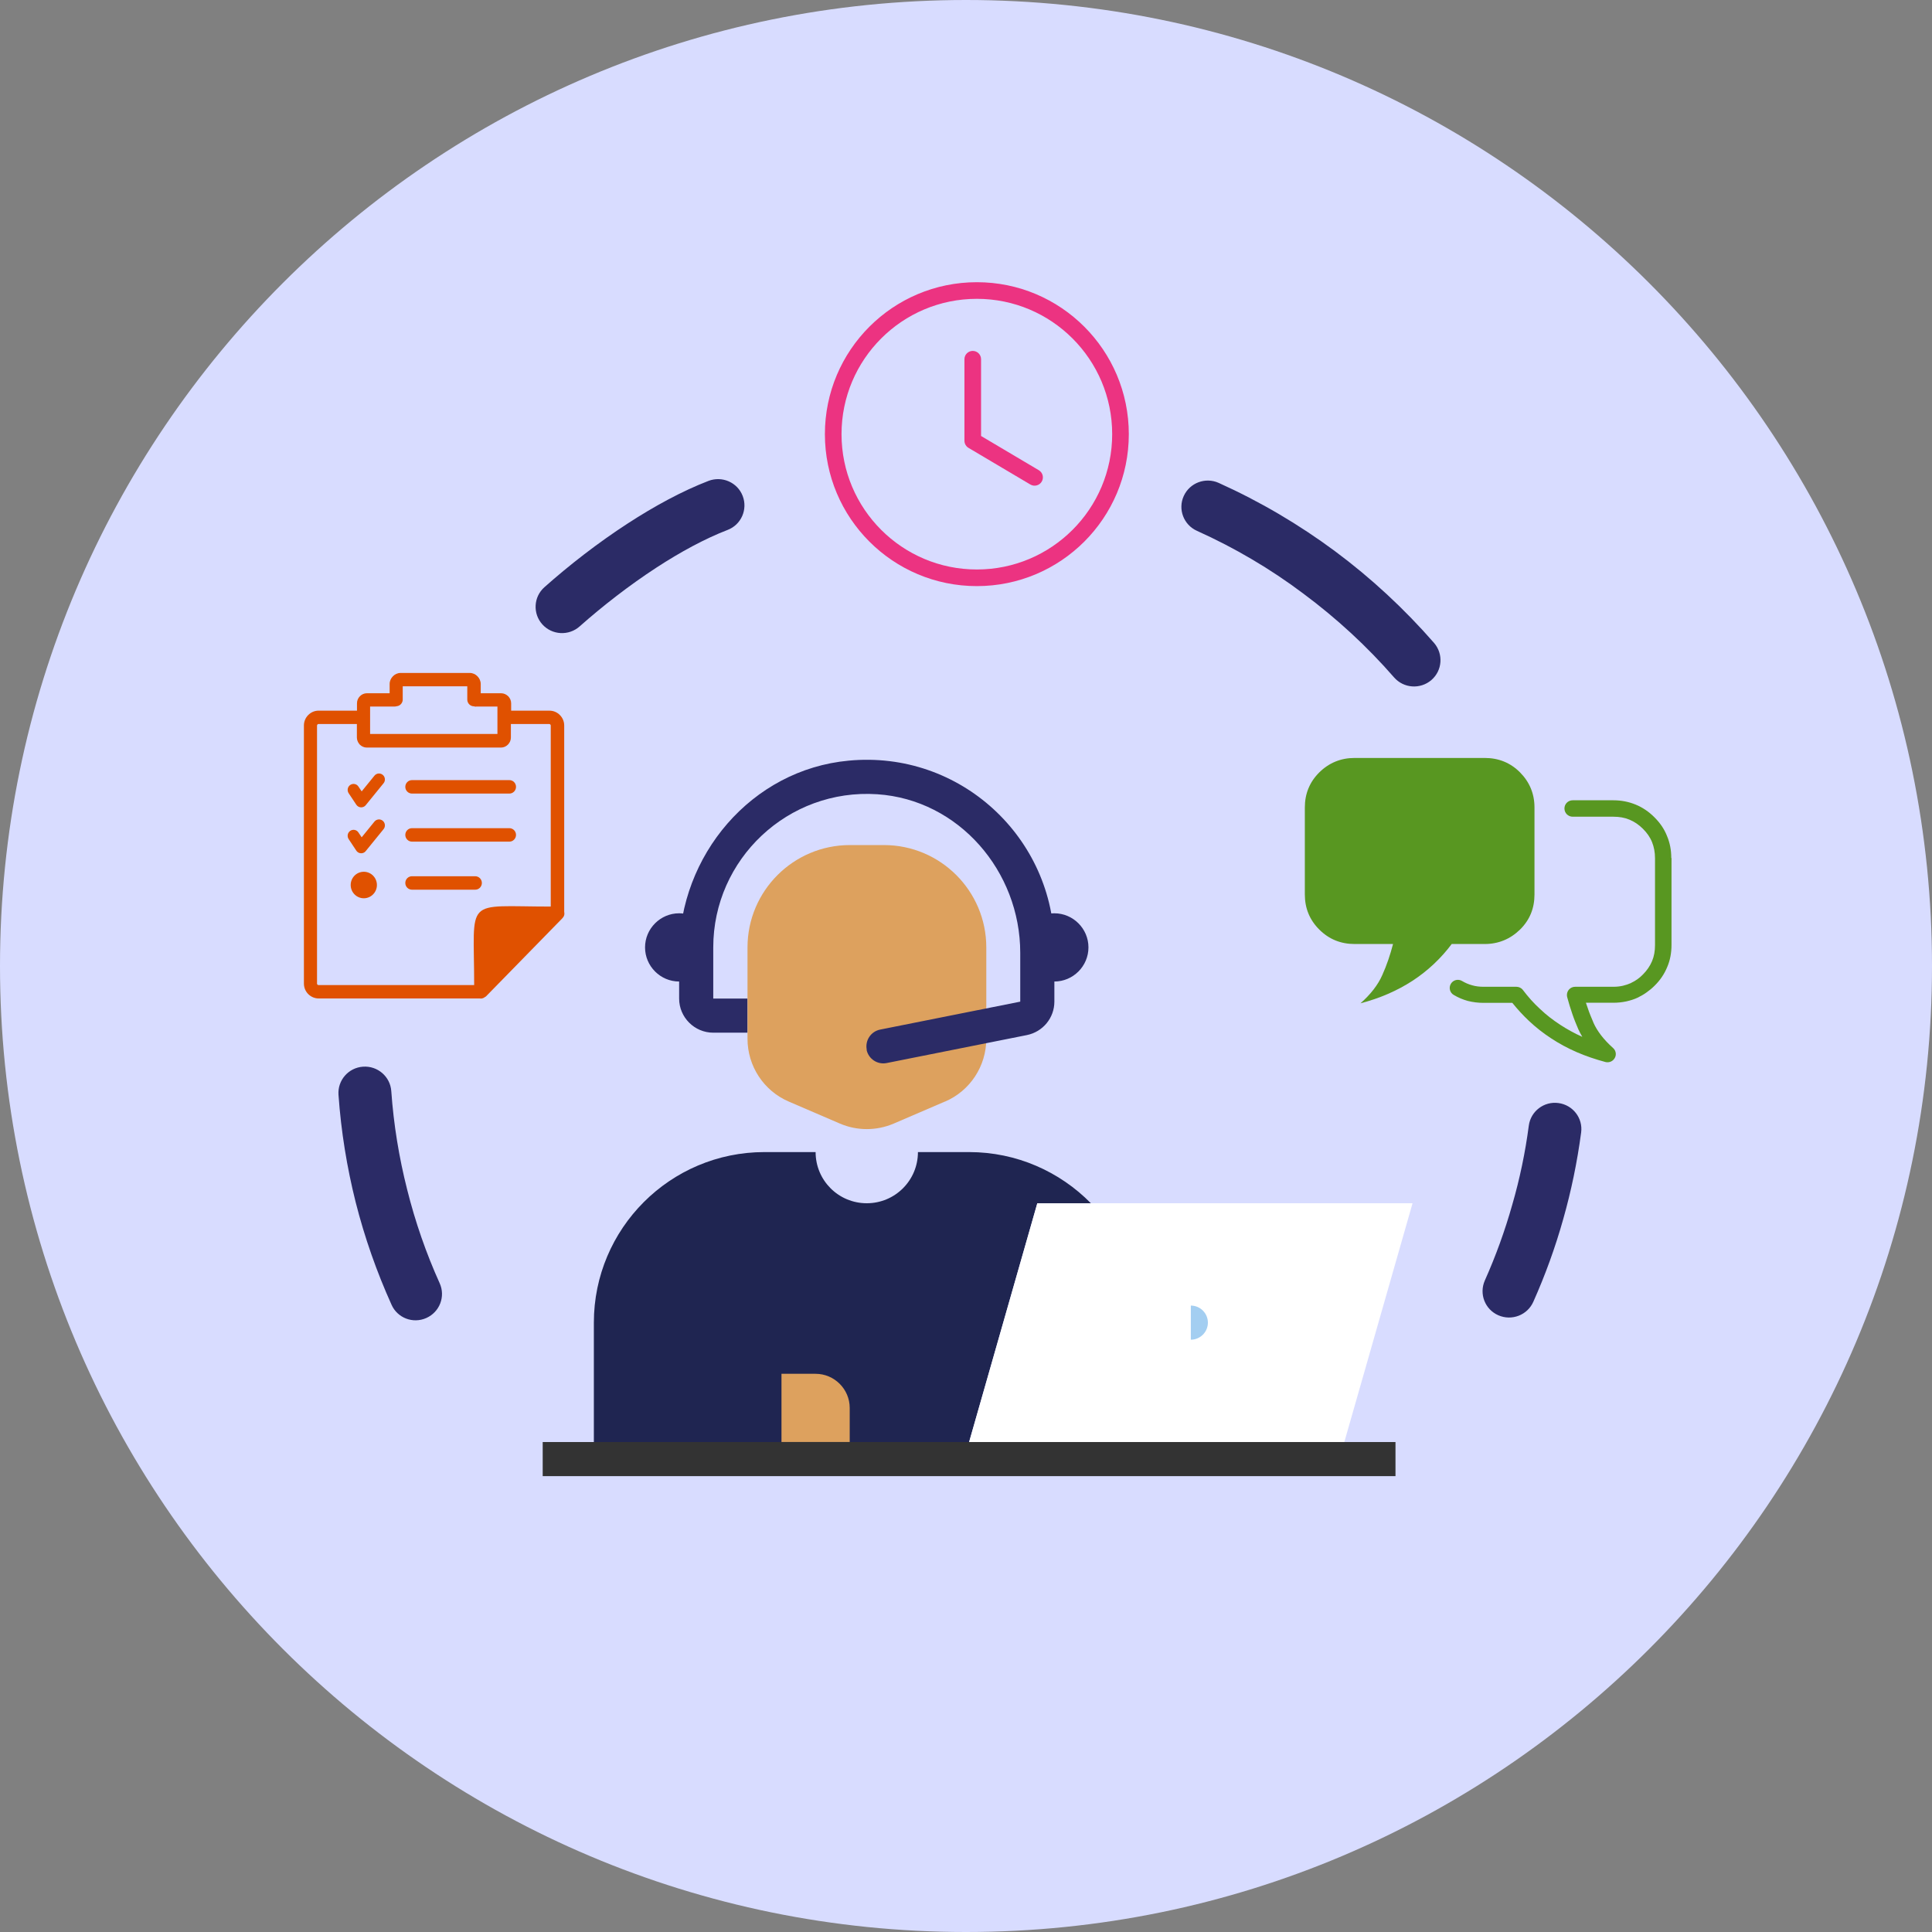 <svg width="89" height="89" viewBox="0 0 89 89" fill="none" xmlns="http://www.w3.org/2000/svg">
<rect x="0" y="0" width="89" height="89" fill="#808080" stroke="none"/>
<path d="M44.5 89C69.077 89 89 69.077 89 44.5C89 19.923 69.077 0 44.5 0C19.923 0 0 19.923 0 44.5C0 69.077 19.923 89 44.5 89Z" fill="#D8DCFF"/>
<path fill-rule="evenodd" clip-rule="evenodd" d="M20.254 59.113C20.53 59.725 20.254 60.44 19.64 60.715C19.025 60.99 18.306 60.715 18.036 60.103C17.353 58.589 16.796 57.008 16.384 55.38C15.983 53.783 15.713 52.129 15.593 50.434C15.546 49.765 16.051 49.184 16.723 49.138C17.395 49.091 17.978 49.594 18.025 50.263C18.134 51.813 18.384 53.327 18.754 54.789C19.129 56.293 19.634 57.739 20.254 59.113ZM26.702 28.856C26.202 29.302 25.431 29.26 24.983 28.762C24.536 28.265 24.577 27.497 25.077 27.052C26.213 26.041 27.546 25.004 28.921 24.112C30.15 23.314 31.426 22.619 32.64 22.152C33.265 21.914 33.973 22.22 34.213 22.847C34.452 23.469 34.145 24.174 33.515 24.413C32.468 24.817 31.343 25.429 30.244 26.144C28.978 26.969 27.749 27.928 26.702 28.856ZM55.14 24.454C54.525 24.179 54.254 23.459 54.53 22.852C54.806 22.24 55.53 21.971 56.14 22.245C58.051 23.106 59.843 24.164 61.499 25.392C63.161 26.627 64.692 28.047 66.062 29.618C66.499 30.126 66.447 30.888 65.937 31.329C65.426 31.764 64.661 31.712 64.218 31.204C62.978 29.779 61.572 28.483 60.036 27.342C58.525 26.206 56.879 25.237 55.14 24.454Z" fill="#2B2B66"/>
<path d="M71.79 50.813C71.124 50.724 70.514 51.191 70.426 51.855C70.264 53.089 70.009 54.307 69.665 55.494C69.327 56.692 68.905 57.858 68.4 58.989C68.129 59.606 68.405 60.321 69.025 60.591C69.645 60.86 70.363 60.58 70.634 59.969C71.181 58.745 71.645 57.47 72.014 56.153C72.379 54.867 72.655 53.54 72.837 52.171C72.926 51.507 72.457 50.901 71.79 50.813Z" fill="#2B2B66"/>
<path d="M62.401 34.916H66.531H68.396C69.031 34.916 69.578 35.134 70.021 35.58C70.463 36.026 70.688 36.565 70.688 37.198V41.205C70.688 41.838 70.474 42.377 70.021 42.823C69.573 43.258 69.031 43.487 68.396 43.487H66.875C66.375 44.155 65.766 44.726 65.068 45.182C64.365 45.638 63.568 45.986 62.672 46.219C63.141 45.804 63.479 45.369 63.677 44.917C63.88 44.467 64.042 43.989 64.172 43.487H62.401C61.766 43.487 61.224 43.269 60.776 42.823C60.333 42.382 60.109 41.843 60.109 41.205V37.198C60.109 36.565 60.328 36.026 60.776 35.58C61.224 35.139 61.771 34.916 62.401 34.916Z" fill="#589721"/>
<path d="M77 43.528V39.526H76.99C76.99 39.163 76.927 38.826 76.792 38.509C76.667 38.188 76.469 37.903 76.208 37.644C75.948 37.384 75.662 37.193 75.344 37.063C75.026 36.933 74.688 36.866 74.323 36.866H72.448C72.234 36.866 72.068 37.037 72.068 37.244C72.068 37.457 72.24 37.623 72.448 37.623H74.323C74.594 37.623 74.838 37.664 75.062 37.758C75.287 37.851 75.495 37.991 75.682 38.178C75.87 38.364 76.016 38.572 76.104 38.795C76.193 39.017 76.24 39.261 76.24 39.531V43.538C76.24 43.808 76.198 44.052 76.104 44.275C76.01 44.498 75.87 44.705 75.682 44.892C75.599 44.98 75.516 45.047 75.422 45.115C75.338 45.177 75.24 45.229 75.146 45.275C75.141 45.281 75.135 45.281 75.13 45.286C75.016 45.337 74.891 45.379 74.76 45.41C74.62 45.441 74.479 45.457 74.328 45.457H72.562C72.349 45.457 72.182 45.628 72.182 45.835C72.182 45.877 72.188 45.923 72.203 45.965C72.271 46.214 72.344 46.457 72.427 46.696C72.51 46.945 72.609 47.183 72.708 47.416C72.766 47.531 72.818 47.645 72.891 47.764C72.531 47.603 72.193 47.416 71.875 47.209C71.542 46.991 71.229 46.753 70.948 46.483C70.656 46.219 70.396 45.923 70.156 45.607C70.083 45.509 69.969 45.457 69.854 45.457H68.338C68.156 45.457 67.979 45.436 67.818 45.389C67.646 45.343 67.495 45.275 67.354 45.192C67.177 45.083 66.943 45.141 66.838 45.317C66.729 45.493 66.787 45.726 66.963 45.83C67.172 45.955 67.391 46.048 67.62 46.11C67.849 46.167 68.088 46.198 68.338 46.198H69.667C69.906 46.494 70.156 46.768 70.427 47.023C70.745 47.323 71.088 47.593 71.453 47.831C71.823 48.075 72.219 48.288 72.635 48.469C73.052 48.65 73.5 48.801 73.963 48.925C74.094 48.956 74.245 48.915 74.338 48.806C74.479 48.65 74.463 48.412 74.307 48.277C74.088 48.08 73.906 47.888 73.755 47.691C73.609 47.499 73.49 47.308 73.401 47.105V47.1C73.307 46.877 73.213 46.66 73.141 46.437C73.109 46.354 73.083 46.271 73.057 46.193H74.323C74.526 46.193 74.724 46.172 74.917 46.131C75.099 46.089 75.276 46.037 75.448 45.955C75.453 45.949 75.463 45.949 75.469 45.944C75.599 45.877 75.734 45.804 75.859 45.711C75.979 45.628 76.104 45.524 76.213 45.415C76.479 45.156 76.672 44.866 76.802 44.549C76.938 44.233 77 43.891 77 43.528Z" fill="#589721"/>
<g clip-path="url(#clip0_1141_968)">
<path d="M45 13C46.933 13 48.683 13.783 49.95 15.05C51.216 16.317 52 18.067 52 20C52 21.933 51.217 23.683 49.95 24.95C48.683 26.216 46.933 27 45 27C43.067 27 41.317 26.217 40.05 24.95C38.783 23.683 38 21.933 38 20C38 18.067 38.783 16.317 40.05 15.05C41.317 13.783 43.067 13 45 13ZM44.428 16.548C44.428 16.336 44.599 16.165 44.811 16.165C45.022 16.165 45.194 16.336 45.194 16.548V20.084L47.854 21.661C48.036 21.769 48.097 22.003 47.989 22.185C47.882 22.367 47.648 22.428 47.465 22.32L44.637 20.644C44.513 20.58 44.428 20.451 44.428 20.302V16.548ZM49.408 15.592C48.28 14.464 46.722 13.766 45 13.766C43.278 13.766 41.72 14.464 40.592 15.592C39.464 16.72 38.766 18.278 38.766 20C38.766 21.722 39.464 23.28 40.592 24.408C41.72 25.536 43.278 26.234 45 26.234C46.722 26.234 48.28 25.536 49.408 24.408C50.536 23.28 51.234 21.722 51.234 20C51.234 18.278 50.536 16.72 49.408 15.592Z" fill="#EC3381"/>
</g>
<g clip-path="url(#clip1_1141_968)">
<path d="M21.935 32.553C21.897 32.553 21.865 32.548 21.832 32.537C21.666 32.537 21.526 32.4 21.526 32.227V31.616H18.552V32.227C18.552 32.384 18.427 32.521 18.276 32.532C18.244 32.543 18.206 32.548 18.169 32.548H17.049V33.811H22.915V32.547H21.924L21.935 32.553ZM16.759 40.159C17.092 40.159 17.363 40.432 17.363 40.769C17.363 41.106 17.092 41.38 16.759 41.38C16.426 41.38 16.155 41.106 16.155 40.769C16.155 40.432 16.426 40.159 16.759 40.159ZM16.061 38.654C15.978 38.528 16.01 38.357 16.136 38.273C16.26 38.189 16.429 38.222 16.512 38.349L16.661 38.571L17.249 37.848C17.344 37.731 17.516 37.714 17.632 37.81C17.748 37.907 17.765 38.08 17.669 38.197L16.855 39.198C16.837 39.221 16.816 39.242 16.79 39.261C16.666 39.345 16.497 39.312 16.413 39.185L16.061 38.654ZM16.061 36.54C15.978 36.414 16.01 36.243 16.136 36.159C16.26 36.075 16.429 36.107 16.512 36.234L16.661 36.456L17.249 35.733C17.344 35.615 17.516 35.598 17.632 35.695C17.748 35.791 17.765 35.965 17.669 36.082L16.855 37.083C16.837 37.106 16.816 37.127 16.79 37.145C16.666 37.229 16.497 37.196 16.413 37.069L16.061 36.54ZM22.355 45.918C22.301 45.967 22.226 46 22.15 46C22.134 46 22.117 46 22.101 45.995H14.678C14.495 45.995 14.324 45.919 14.199 45.794C14.075 45.668 14 45.499 14 45.308V33.423C14 33.233 14.075 33.064 14.199 32.938C14.324 32.813 14.49 32.737 14.678 32.737H16.445V32.399C16.445 32.273 16.493 32.16 16.58 32.072C16.661 31.99 16.774 31.935 16.904 31.935H17.949V31.512C17.949 31.37 18.009 31.244 18.1 31.153C18.191 31.06 18.315 31 18.455 31H21.639C21.779 31 21.903 31.06 21.994 31.153C22.086 31.245 22.145 31.37 22.145 31.512V31.936H23.088C23.212 31.936 23.325 31.991 23.411 32.073C23.492 32.155 23.547 32.274 23.547 32.4V32.738H25.313C25.501 32.738 25.668 32.814 25.792 32.94C25.917 33.065 25.991 33.234 25.991 33.424V41.997C26.016 42.121 25.99 42.216 25.9 42.307L22.392 45.896C22.381 45.907 22.377 45.912 22.366 45.918H22.355ZM21.843 45.379C21.843 41.275 21.331 41.762 25.371 41.762V33.423C25.371 33.407 25.366 33.385 25.349 33.374C25.338 33.363 25.323 33.352 25.301 33.352H23.535V33.974C23.535 34.099 23.486 34.213 23.399 34.301C23.318 34.383 23.205 34.438 23.076 34.438H16.898C16.773 34.438 16.655 34.383 16.574 34.301C16.563 34.29 16.558 34.279 16.547 34.268C16.482 34.186 16.44 34.082 16.44 33.974V33.352H14.674C14.658 33.352 14.636 33.357 14.625 33.374C14.614 33.385 14.604 33.407 14.604 33.423V45.308C14.604 45.33 14.608 45.346 14.625 45.357C14.636 45.368 14.652 45.379 14.674 45.379H21.838H21.843ZM18.978 40.985C18.811 40.985 18.671 40.849 18.671 40.675C18.671 40.507 18.806 40.365 18.978 40.365H21.891C22.058 40.365 22.198 40.502 22.198 40.675C22.198 40.844 22.063 40.985 21.891 40.985H18.978ZM18.978 36.557C18.811 36.557 18.671 36.42 18.671 36.247C18.671 36.078 18.806 35.937 18.978 35.937H23.465C23.631 35.937 23.771 36.073 23.771 36.247C23.771 36.415 23.636 36.557 23.465 36.557H18.978ZM18.978 38.771C18.811 38.771 18.671 38.634 18.671 38.461C18.671 38.292 18.806 38.151 18.978 38.151H23.465C23.631 38.151 23.771 38.288 23.771 38.461C23.771 38.629 23.636 38.771 23.465 38.771H18.978Z" fill="#E05100"/>
</g>
<path d="M43.526 50.746L41.169 51.76C40.376 52.098 39.48 52.098 38.694 51.76L36.337 50.746C35.182 50.251 34.435 49.112 34.435 47.855V43.643C34.435 41.043 36.549 38.929 39.15 38.929H40.721C43.322 38.929 45.435 41.043 45.435 43.643V47.855C45.435 49.112 44.689 50.251 43.534 50.746H43.526Z" fill="#DDA15E"/>
<path d="M50.253 55.429C48.823 53.975 46.835 53.072 44.643 53.072H42.286C42.286 54.376 41.233 55.429 39.929 55.429C38.624 55.429 37.572 54.376 37.572 53.072H35.215C30.877 53.072 27.357 56.592 27.357 60.929V66.429H44.643L47.786 55.429H50.253Z" fill="#1F2551"/>
<path d="M36 63.286H37.571C38.436 63.286 39.143 63.993 39.143 64.857V66.428H36V63.286Z" fill="#DDA15E"/>
<path d="M32.072 45.002C31.844 45.136 31.569 45.215 31.286 45.215C30.422 45.215 29.715 44.508 29.715 43.643C29.715 42.779 30.422 42.072 31.286 42.072C31.616 42.072 31.923 42.174 32.182 42.355" fill="#2B2B66"/>
<path d="M47.784 45.002C48.012 45.136 48.287 45.215 48.569 45.215C49.434 45.215 50.141 44.508 50.141 43.643C50.141 42.779 49.434 42.072 48.569 42.072C48.239 42.072 47.933 42.174 47.674 42.355" fill="#2B2B66"/>
<path d="M44.643 66.429L47.785 55.429H65.071L61.928 66.429" fill="white"/>
<path d="M54.857 60.143C55.29 60.143 55.643 60.497 55.643 60.929C55.643 61.361 55.29 61.715 54.857 61.715V60.143Z" fill="#A3CEF1"/>
<path d="M64.285 66.429H25V68H64.285V66.429Z" fill="#333333"/>
<path d="M39.928 48.358C39.842 47.933 40.117 47.517 40.541 47.43L46.999 46.142V43.895C46.999 40.131 44.163 36.839 40.415 36.588C36.298 36.313 32.857 39.581 32.857 43.643V46H34.428V47.572H32.857C31.992 47.572 31.285 46.865 31.285 46V43.895C31.285 39.401 34.617 35.456 39.095 35.04C44.234 34.553 48.571 38.599 48.571 43.643V46.142C48.571 46.888 48.044 47.532 47.306 47.682L40.847 48.97C40.423 49.057 40.007 48.782 39.92 48.358H39.928Z" fill="#2B2B66"/>
<defs>
<clipPath id="clip0_1141_968">
<rect width="14" height="14" fill="white" transform="translate(38 13)"/>
</clipPath>
<clipPath id="clip1_1141_968">
<rect width="12" height="15" fill="white" transform="translate(14 31)"/>
</clipPath>
</defs>
</svg>
